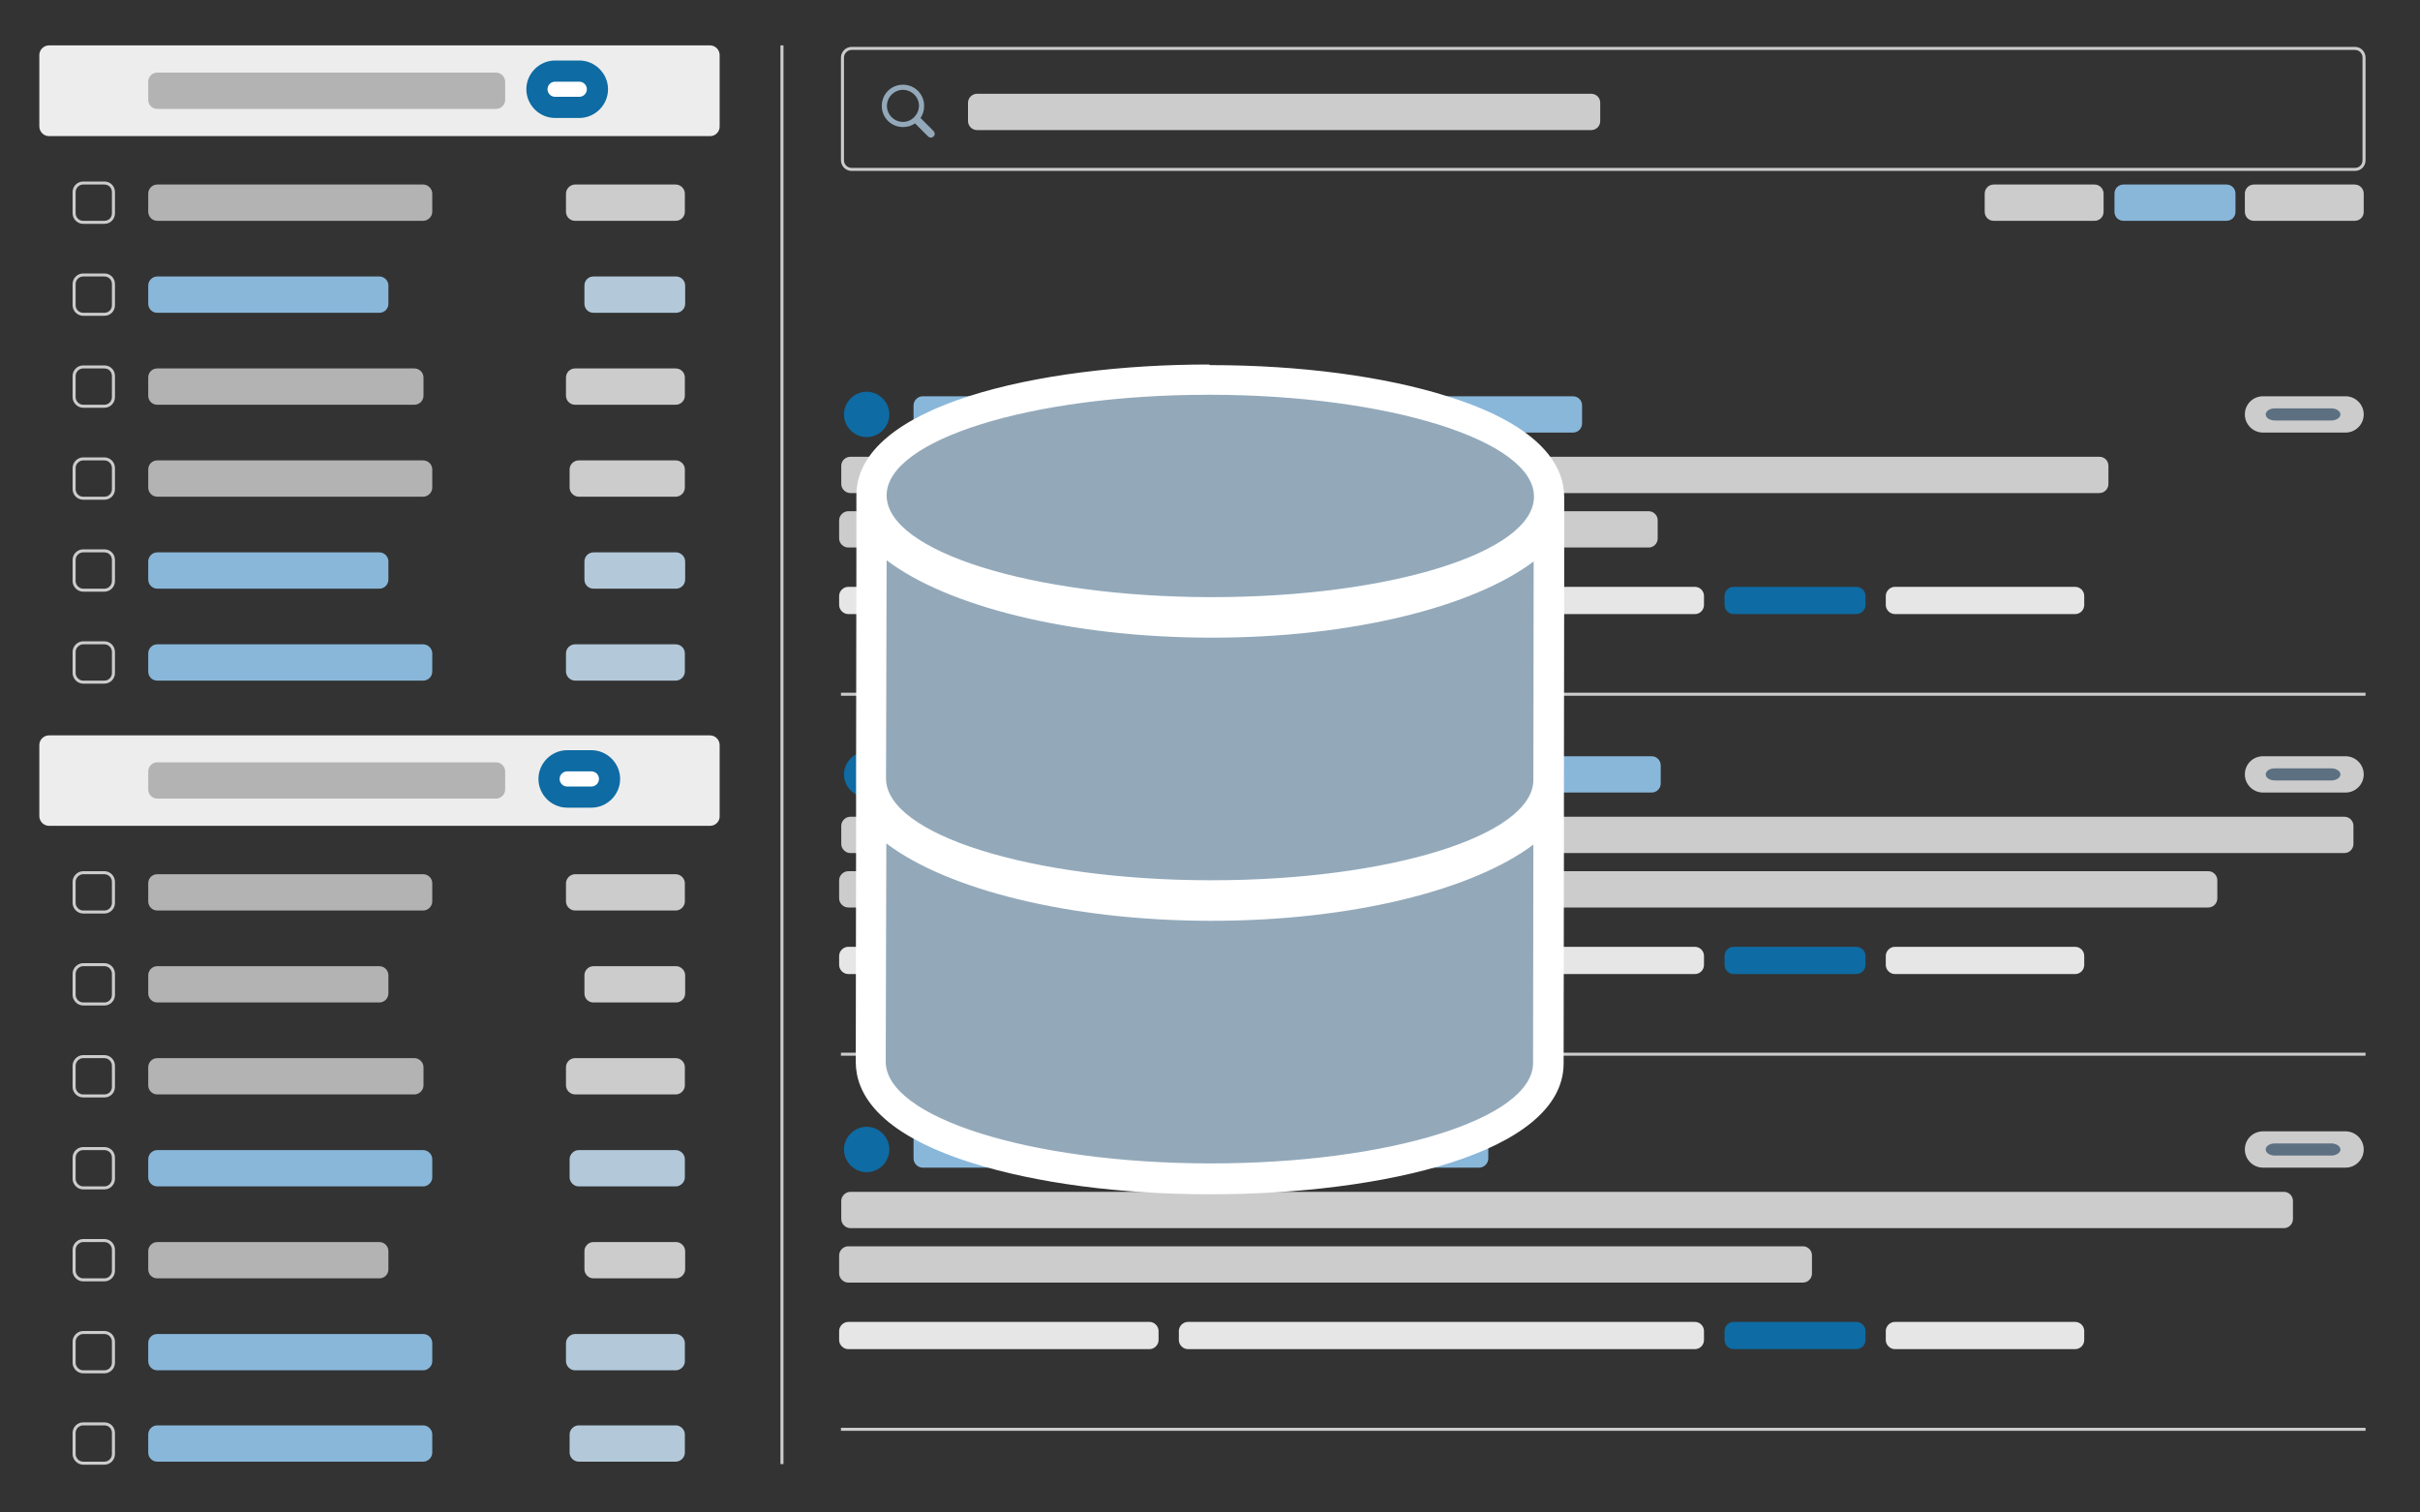 <?xml version="1.0" encoding="utf-8"?>
<!-- Generator: Adobe Illustrator 24.2.1, SVG Export Plug-In . SVG Version: 6.00 Build 0)  -->
<svg version="1.2" baseProfile="tiny" xmlns="http://www.w3.org/2000/svg" xmlns:xlink="http://www.w3.org/1999/xlink" x="0px"
	 y="0px" viewBox="0 0 800 500" overflow="visible" xml:space="preserve">
<rect x="0" y="0" width="800" height="500" fill="#333333" stroke="none"/>
<g id="Layer_1">
</g>
<g id="Layer_2">
	<path fill="none" stroke="#CCCCCC" stroke-miterlimit="10" d="M278.5,19c0-1.6,1.4-3,3-3h497c1.7,0,3,1.4,3,3v34c0,1.7-1.3,3-3,3
		h-497c-1.6,0-3-1.3-3-3V19z"/>
	<path fill="#EDEDED" d="M234.8,45H16.2c-1.8,0-3.2-1.5-3.2-3.2V18.2c0-1.8,1.5-3.2,3.2-3.2h218.5c1.8,0,3.2,1.5,3.2,3.2v23.5
		C238,43.5,236.5,45,234.8,45z"/>
	<path fill="#B3B3B3" d="M167,33c0,1.7-1.4,3-3,3H52c-1.7,0-3-1.3-3-3v-6c0-1.6,1.3-3,3-3h112c1.6,0,3,1.4,3,3V33z"/>
	<path fill="#B3B3B3" d="M142.9,70c0,1.6-1.4,3-3,3H52c-1.7,0-3-1.4-3-3v-6c0-1.6,1.3-3,3-3h87.9c1.6,0,3,1.4,3,3V70z"/>
	<path fill="#89B7DA" d="M128.4,100.4c0,1.7-1.3,3-3,3H52c-1.7,0-3-1.3-3-3v-6c0-1.6,1.3-3,3-3h73.4c1.7,0,3,1.4,3,3V100.4z"/>
	<path fill="#B3B3B3" d="M140,130.8c0,1.7-1.4,3-3,3H52c-1.7,0-3-1.3-3-3v-6c0-1.7,1.3-3,3-3h85c1.6,0,3,1.3,3,3V130.8z"/>
	<path fill="#B3B3B3" d="M142.9,161.2c0,1.6-1.4,3-3,3H52c-1.7,0-3-1.4-3-3v-6c0-1.7,1.3-3,3-3h87.9c1.6,0,3,1.3,3,3V161.2z"/>
	<path fill="#89B7DA" d="M128.4,191.6c0,1.6-1.3,3-3,3H52c-1.7,0-3-1.4-3-3v-6c0-1.6,1.3-3,3-3h73.4c1.7,0,3,1.4,3,3V191.6z"/>
	<path fill="#89B7DA" d="M142.9,222c0,1.7-1.4,3-3,3H52c-1.7,0-3-1.3-3-3v-6c0-1.6,1.3-3,3-3h87.9c1.6,0,3,1.4,3,3V222z"/>
	<path fill="#B3C9DA" d="M187.1,216c0-1.7,1.4-3,3-3h33.3c1.6,0,3,1.3,3,3v6c0,1.6-1.4,3-3,3h-33.3c-1.6,0-3-1.4-3-3V216z"/>
	<path fill="#B3C9DA" d="M193.2,185.6c0-1.6,1.3-3,3-3h27.3c1.6,0,3,1.4,3,3v6c0,1.7-1.4,3-3,3h-27.3c-1.7,0-3-1.3-3-3V185.6z"/>
	<path fill="#CCCCCC" d="M188.3,155.2c0-1.7,1.4-3,3-3h32.1c1.6,0,3,1.3,3,3v6c0,1.6-1.4,3-3,3h-32.1c-1.6,0-3-1.4-3-3V155.2z"/>
	<path fill="#CCCCCC" d="M187.1,124.8c0-1.7,1.4-3,3-3h33.3c1.6,0,3,1.3,3,3v6c0,1.7-1.4,3-3,3h-33.3c-1.6,0-3-1.3-3-3V124.8z"/>
	<path fill="#B3C9DA" d="M193.2,94.4c0-1.7,1.3-3,3-3h27.3c1.6,0,3,1.3,3,3v6c0,1.7-1.4,3-3,3h-27.3c-1.7,0-3-1.3-3-3V94.4z"/>
	<path fill="#CCCCCC" d="M187.1,64c0-1.6,1.4-3,3-3h33.3c1.6,0,3,1.4,3,3v6c0,1.7-1.4,3-3,3h-33.3c-1.6,0-3-1.3-3-3V64z"/>
	<path fill="#CCCCCC" d="M656.1,64c0-1.6,1.3-3,3-3h33.3c1.7,0,3,1.4,3,3v6c0,1.7-1.3,3-3,3h-33.3c-1.7,0-3-1.3-3-3V64z"/>
	<path fill="#CCCCCC" d="M748.1,131h27.3c3.3,0,6,2.7,6,6v0c0,3.3-2.7,6-6,6h-27.3c-3.3,0-6-2.7-6-6v0
		C742.1,133.6,744.8,131,748.1,131z"/>
	<path fill="#CCCCCC" d="M278.1,154c0-1.7,1.4-3,3-3H694c1.7,0,3,1.3,3,3v6c0,1.6-1.3,3-3,3H281.1c-1.6,0-3-1.4-3-3V154z"/>
	<path fill="#CCCCCC" d="M277.4,172c0-1.6,1.4-3,3-3H545c1.7,0,3,1.4,3,3v6c0,1.6-1.3,3-3,3H280.4c-1.6,0-3-1.4-3-3V172z"/>
	<path fill="#E6E6E6" d="M277.4,197c0-1.6,1.4-3,3-3H380c1.6,0,3,1.4,3,3v3c0,1.6-1.4,3-3,3h-99.6c-1.6,0-3-1.4-3-3V197z"/>
	<path fill="#E6E6E6" d="M623.4,197c0-1.6,1.4-3,3-3H686c1.7,0,3,1.4,3,3v3c0,1.6-1.3,3-3,3h-59.6c-1.6,0-3-1.4-3-3V197z"/>
	<path fill="#E6E6E6" d="M389.7,197c0-1.6,1.4-3,3-3h167.6c1.7,0,3,1.4,3,3v3c0,1.6-1.3,3-3,3H392.7c-1.6,0-3-1.4-3-3V197z"/>
	<path fill="#0E6BA3" d="M570.1,197c0-1.6,1.3-3,3-3h40.6c1.6,0,3,1.4,3,3v3c0,1.6-1.4,3-3,3h-40.6c-1.7,0-3-1.4-3-3V197z"/>
	<path fill="#5C7081" d="M749,137c0-1.1,1.3-2,3-2h18.7c1.6,0,3,0.9,3,2s-1.4,2-3,2H752C750.3,139,749,138.1,749,137z"/>
	<path fill="#CCCCCC" d="M742.1,64c0-1.6,1.3-3,3-3h33.3c1.7,0,3,1.4,3,3v6c0,1.7-1.3,3-3,3h-33.3c-1.7,0-3-1.3-3-3V64z"/>
	<path fill="none" stroke="#CCCCCC" stroke-miterlimit="10" d="M37.5,70.5c0,1.7-1.3,3-3,3h-7c-1.6,0-3-1.3-3-3v-7c0-1.7,1.4-3,3-3
		h7c1.7,0,3,1.3,3,3V70.5z"/>
	<path fill="none" stroke="#CCCCCC" stroke-miterlimit="10" d="M37.5,100.9c0,1.7-1.3,3-3,3h-7c-1.6,0-3-1.3-3-3v-7c0-1.7,1.4-3,3-3
		h7c1.7,0,3,1.3,3,3V100.9z"/>
	<path fill="none" stroke="#CCCCCC" stroke-miterlimit="10" d="M37.5,131.3c0,1.6-1.3,3-3,3h-7c-1.6,0-3-1.4-3-3v-7c0-1.7,1.4-3,3-3
		h7c1.7,0,3,1.3,3,3V131.3z"/>
	<path fill="none" stroke="#CCCCCC" stroke-miterlimit="10" d="M37.5,161.7c0,1.7-1.3,3-3,3h-7c-1.6,0-3-1.3-3-3v-7c0-1.6,1.4-3,3-3
		h7c1.7,0,3,1.4,3,3V161.7z"/>
	<path fill="none" stroke="#CCCCCC" stroke-miterlimit="10" d="M37.5,192.1c0,1.6-1.3,3-3,3h-7c-1.6,0-3-1.4-3-3v-7c0-1.7,1.4-3,3-3
		h7c1.7,0,3,1.3,3,3V192.1z"/>
	<path fill="none" stroke="#CCCCCC" stroke-miterlimit="10" d="M37.5,222.5c0,1.6-1.3,3-3,3h-7c-1.6,0-3-1.4-3-3v-7c0-1.6,1.4-3,3-3
		h7c1.7,0,3,1.4,3,3V222.5z"/>
	<path fill="#EDEDED" d="M234.8,273H16.2c-1.8,0-3.2-1.5-3.2-3.2v-23.5c0-1.8,1.5-3.2,3.2-3.2h218.5c1.8,0,3.2,1.5,3.2,3.2v23.5
		C238,271.5,236.5,273,234.8,273z"/>
	<path fill="#B3B3B3" d="M167,261c0,1.6-1.4,3-3,3H52c-1.7,0-3-1.4-3-3v-6c0-1.6,1.3-3,3-3h112c1.6,0,3,1.4,3,3V261z"/>
	<path fill="#B3B3B3" d="M142.9,298c0,1.6-1.4,3-3,3H52c-1.7,0-3-1.4-3-3v-6c0-1.7,1.3-3,3-3h87.9c1.6,0,3,1.3,3,3V298z"/>
	<path fill="#B3B3B3" d="M128.4,328.4c0,1.6-1.3,3-3,3H52c-1.7,0-3-1.4-3-3v-6c0-1.6,1.3-3,3-3h73.4c1.7,0,3,1.4,3,3V328.4z"/>
	<path fill="#B3B3B3" d="M140,358.8c0,1.6-1.4,3-3,3H52c-1.7,0-3-1.4-3-3v-6c0-1.6,1.3-3,3-3h85c1.6,0,3,1.4,3,3V358.8z"/>
	<path fill="#89B7DA" d="M142.9,389.2c0,1.6-1.4,3-3,3H52c-1.7,0-3-1.4-3-3v-6c0-1.6,1.3-3,3-3h87.9c1.6,0,3,1.4,3,3V389.2z"/>
	<path fill="#B3B3B3" d="M128.4,419.6c0,1.7-1.3,3-3,3H52c-1.7,0-3-1.3-3-3v-6c0-1.6,1.3-3,3-3h73.4c1.7,0,3,1.4,3,3V419.6z"/>
	<path fill="#89B7DA" d="M142.9,450c0,1.6-1.4,3-3,3H52c-1.7,0-3-1.4-3-3v-6c0-1.7,1.3-3,3-3h87.9c1.6,0,3,1.3,3,3V450z"/>
	<path fill="#B3C9DA" d="M187.1,444c0-1.6,1.4-3,3-3h33.3c1.6,0,3,1.4,3,3v6c0,1.6-1.4,3-3,3h-33.3c-1.6,0-3-1.4-3-3V444z"/>
	<path fill="#CCCCCC" d="M193.2,413.6c0-1.6,1.3-3,3-3h27.3c1.6,0,3,1.4,3,3v6c0,1.6-1.4,3-3,3h-27.3c-1.7,0-3-1.4-3-3V413.6z"/>
	<path fill="#B3C9DA" d="M188.3,383.2c0-1.6,1.4-3,3-3h32.1c1.6,0,3,1.4,3,3v6c0,1.6-1.4,3-3,3h-32.1c-1.6,0-3-1.4-3-3V383.2z"/>
	<path fill="#CCCCCC" d="M187.1,352.8c0-1.7,1.4-3,3-3h33.3c1.6,0,3,1.3,3,3v6c0,1.6-1.4,3-3,3h-33.3c-1.6,0-3-1.4-3-3V352.8z"/>
	<path fill="#CCCCCC" d="M193.2,322.4c0-1.6,1.3-3,3-3h27.3c1.6,0,3,1.4,3,3v6c0,1.7-1.4,3-3,3h-27.3c-1.7,0-3-1.3-3-3V322.4z"/>
	<path fill="#CCCCCC" d="M187.1,292c0-1.6,1.4-3,3-3h33.3c1.6,0,3,1.4,3,3v6c0,1.6-1.4,3-3,3h-33.3c-1.6,0-3-1.4-3-3V292z"/>
	<path fill="none" stroke="#CCCCCC" stroke-miterlimit="10" d="M37.5,298.5c0,1.6-1.3,3-3,3h-7c-1.6,0-3-1.4-3-3v-7c0-1.6,1.4-3,3-3
		h7c1.7,0,3,1.4,3,3V298.5z"/>
	<path fill="none" stroke="#CCCCCC" stroke-miterlimit="10" d="M37.5,328.9c0,1.6-1.3,3-3,3h-7c-1.6,0-3-1.4-3-3v-7c0-1.6,1.4-3,3-3
		h7c1.7,0,3,1.4,3,3V328.9z"/>
	<path fill="none" stroke="#CCCCCC" stroke-miterlimit="10" d="M37.5,359.3c0,1.7-1.3,3-3,3h-7c-1.6,0-3-1.3-3-3v-7c0-1.6,1.4-3,3-3
		h7c1.7,0,3,1.4,3,3V359.3z"/>
	<path fill="none" stroke="#CCCCCC" stroke-miterlimit="10" d="M37.5,389.7c0,1.6-1.3,3-3,3h-7c-1.6,0-3-1.4-3-3v-7c0-1.7,1.4-3,3-3
		h7c1.7,0,3,1.3,3,3V389.7z"/>
	<path fill="#89B7DA" d="M142.9,480.2c0,1.6-1.4,3-3,3H52c-1.7,0-3-1.4-3-3v-6c0-1.6,1.3-3,3-3h87.9c1.6,0,3,1.4,3,3V480.2z"/>
	<path fill="#B3C9DA" d="M188.3,474.2c0-1.6,1.4-3,3-3h32.1c1.6,0,3,1.4,3,3v6c0,1.6-1.4,3-3,3h-32.1c-1.6,0-3-1.4-3-3V474.2z"/>
	<path fill="none" stroke="#CCCCCC" stroke-miterlimit="10" d="M37.5,480.7c0,1.6-1.3,3-3,3h-7c-1.6,0-3-1.4-3-3v-7c0-1.7,1.4-3,3-3
		h7c1.7,0,3,1.3,3,3V480.7z"/>
	<path fill="none" stroke="#CCCCCC" stroke-miterlimit="10" d="M37.5,420.1c0,1.6-1.3,3-3,3h-7c-1.6,0-3-1.4-3-3v-7c0-1.6,1.4-3,3-3
		h7c1.7,0,3,1.4,3,3V420.1z"/>
	<path fill="none" stroke="#CCCCCC" stroke-miterlimit="10" d="M37.5,450.5c0,1.6-1.3,3-3,3h-7c-1.6,0-3-1.4-3-3v-7c0-1.6,1.4-3,3-3
		h7c1.7,0,3,1.4,3,3V450.5z"/>
	<line fill="none" stroke="#CCCCCC" stroke-miterlimit="10" x1="258.5" y1="15" x2="258.5" y2="484"/>
	<path fill="#89B7DA" d="M739,70c0,1.7-1.3,3-3,3h-34c-1.7,0-3-1.3-3-3v-6c0-1.7,1.3-3,3-3h34c1.7,0,3,1.3,3,3V70z"/>
	<path fill="#89B7DA" d="M523,140c0,1.6-1.3,3-3,3H305c-1.6,0-3-1.4-3-3v-6c0-1.6,1.4-3,3-3h215c1.7,0,3,1.4,3,3V140z"/>
	<g id="upload_1_">
		<path fill-rule="evenodd" fill="#0E6BA3" d="M286.5,144.5c4.1,0,7.5-3.4,7.5-7.5s-3.4-7.5-7.5-7.5c-4.1,0-7.5,3.4-7.5,7.5
			S282.4,144.5,286.5,144.5z"/>
	</g>
	<line fill="none" stroke="#CCCCCC" stroke-miterlimit="10" x1="782" y1="229.5" x2="278" y2="229.5"/>
	<path fill="#CCCCCC" d="M748.1,250h27.3c3.3,0,6,2.7,6,6v0c0,3.3-2.7,6-6,6h-27.3c-3.3,0-6-2.7-6-6v0
		C742.1,252.6,744.8,250,748.1,250z"/>
	<path fill="#CCCCCC" d="M278.1,273c0-1.6,1.4-3,3-3H775c1.7,0,3,1.4,3,3v6c0,1.6-1.3,3-3,3H281.1c-1.6,0-3-1.4-3-3V273z"/>
	<path fill="#CCCCCC" d="M277.4,291c0-1.6,1.4-3,3-3H730c1.7,0,3,1.4,3,3v6c0,1.6-1.3,3-3,3H280.4c-1.6,0-3-1.4-3-3V291z"/>
	<path fill="#E6E6E6" d="M277.4,316c0-1.6,1.4-3,3-3H380c1.6,0,3,1.4,3,3v3c0,1.6-1.4,3-3,3h-99.6c-1.6,0-3-1.4-3-3V316z"/>
	<path fill="#E6E6E6" d="M623.4,316c0-1.6,1.4-3,3-3H686c1.7,0,3,1.4,3,3v3c0,1.6-1.3,3-3,3h-59.6c-1.6,0-3-1.4-3-3V316z"/>
	<path fill="#E6E6E6" d="M389.7,316c0-1.6,1.4-3,3-3h167.6c1.7,0,3,1.4,3,3v3c0,1.6-1.3,3-3,3H392.7c-1.6,0-3-1.4-3-3V316z"/>
	<path fill="#0E6BA3" d="M570.1,316c0-1.6,1.3-3,3-3h40.6c1.6,0,3,1.4,3,3v3c0,1.6-1.4,3-3,3h-40.6c-1.7,0-3-1.4-3-3V316z"/>
	<path fill="#5C7081" d="M749,256c0-1.1,1.3-2,3-2h18.7c1.6,0,3,0.9,3,2s-1.4,2-3,2H752C750.3,258,749,257.1,749,256z"/>
	<path fill="#89B7DA" d="M549,259c0,1.6-1.3,3-3,3H305c-1.6,0-3-1.4-3-3v-6c0-1.6,1.4-3,3-3h241c1.7,0,3,1.4,3,3V259z"/>
	<g id="upload_4_">
		<path fill-rule="evenodd" fill="#0E6BA3" d="M286.5,263.5c4.1,0,7.5-3.4,7.5-7.5c0-4.1-3.4-7.5-7.5-7.5c-4.1,0-7.5,3.4-7.5,7.5
			C279,260.1,282.4,263.5,286.5,263.5z"/>
	</g>
	<line fill="none" stroke="#CCCCCC" stroke-miterlimit="10" x1="782" y1="348.5" x2="278" y2="348.5"/>
	<path fill="#CCCCCC" d="M748.1,374h27.3c3.3,0,6,2.7,6,6l0,0c0,3.3-2.7,6-6,6h-27.3c-3.3,0-6-2.7-6-6l0,0
		C742.1,376.6,744.8,374,748.1,374z"/>
	<path fill="#CCCCCC" d="M278.1,397c0-1.6,1.4-3,3-3H755c1.7,0,3,1.4,3,3v6c0,1.6-1.3,3-3,3H281.1c-1.6,0-3-1.4-3-3V397z"/>
	<path fill="#CCCCCC" d="M277.4,415c0-1.6,1.4-3,3-3H596c1.7,0,3,1.4,3,3v6c0,1.6-1.3,3-3,3H280.4c-1.6,0-3-1.4-3-3V415z"/>
	<path fill="#E6E6E6" d="M277.4,440c0-1.6,1.4-3,3-3H380c1.6,0,3,1.4,3,3v3c0,1.6-1.4,3-3,3h-99.6c-1.6,0-3-1.4-3-3V440z"/>
	<path fill="#E6E6E6" d="M623.4,440c0-1.6,1.4-3,3-3H686c1.7,0,3,1.4,3,3v3c0,1.6-1.3,3-3,3h-59.6c-1.6,0-3-1.4-3-3V440z"/>
	<path fill="#E6E6E6" d="M389.7,440c0-1.6,1.4-3,3-3h167.6c1.7,0,3,1.4,3,3v3c0,1.6-1.3,3-3,3H392.7c-1.6,0-3-1.4-3-3V440z"/>
	<path fill="#0E6BA3" d="M570.1,440c0-1.6,1.3-3,3-3h40.6c1.6,0,3,1.4,3,3v3c0,1.6-1.4,3-3,3h-40.6c-1.7,0-3-1.4-3-3V440z"/>
	<path fill="#5C7081" d="M749,380c0-1.1,1.3-2,3-2h18.7c1.6,0,3,0.9,3,2s-1.4,2-3,2H752C750.3,382,749,381.1,749,380z"/>
	<path fill="#89B7DA" d="M492,383c0,1.6-1.4,3-3,3H305c-1.6,0-3-1.4-3-3v-6c0-1.6,1.4-3,3-3h184c1.6,0,3,1.4,3,3V383z"/>
	<g id="upload_7_">
		<path fill-rule="evenodd" fill="#0E6BA3" d="M286.5,387.5c4.1,0,7.5-3.4,7.5-7.5c0-4.1-3.4-7.5-7.5-7.5c-4.1,0-7.5,3.4-7.5,7.5
			C279,384.1,282.4,387.5,286.5,387.5z"/>
	</g>
	<line fill="none" stroke="#CCCCCC" stroke-miterlimit="10" x1="782" y1="472.5" x2="278" y2="472.5"/>
	<g id="zoomout_1_">
		<path fill-rule="evenodd" fill="#93A9BA" d="M308.6,43.3l-4.3-4.3c0.8-1.1,1.2-2.5,1.2-4c0-3.9-3.1-7-7-7s-7,3.1-7,7s3.1,7,7,7
			c1.5,0,2.8-0.4,4-1.2l4.3,4.3c0.2,0.2,0.6,0.4,0.9,0.4c0.7,0,1.3-0.6,1.3-1.3C309,43.9,308.8,43.6,308.6,43.3z M298.5,40.3
			c-2.9,0-5.3-2.4-5.3-5.3c0-2.9,2.4-5.3,5.3-5.3c2.9,0,5.3,2.4,5.3,5.3C303.7,37.9,301.4,40.3,298.5,40.3z"/>
	</g>
	<path fill="#CCCCCC" d="M529,40c0,1.7-1.3,3-3,3H323c-1.6,0-3-1.3-3-3v-6c0-1.7,1.4-3,3-3h203c1.7,0,3,1.3,3,3V40z"/>
	<g id="Ellipse_1_copy_2">
		<g>
			<g>
				<path fill-rule="evenodd" fill="#93A9BA" d="M399.7,389.7c-54.3-0.1-112-13.7-111.9-38.7l0.2-82.3l8,6
					c20,15.1,59.8,24.5,103.9,24.6l0.6,0c44,0,83.6-9.3,103.4-24.2l8-6.1l-0.2,82.3c0,11.4-12,21.2-34.7,28.3
					c-20.5,6.4-47.8,9.9-76.7,9.9L399.7,389.7z M399.9,296c-54.3-0.1-112-13.7-111.9-38.7l0.2-82.3l8,6
					c20,15.1,59.8,24.5,103.9,24.6l0.6,0c44,0,83.6-9.3,103.4-24.2l8-6.1l-0.2,82.3c0,11.4-12,21.2-34.7,28.3
					c-20.5,6.4-47.8,9.9-76.7,9.9L399.9,296z M400.1,202.4c-54.3-0.1-112-13.7-111.9-38.7c0-11.4,12-21.2,34.7-28.3
					c20.5-6.4,47.8-9.9,76.7-9.9l0.7,0c54.3,0.1,112,13.7,111.9,38.7c0,11.4-12,21.2-34.7,28.3c-20.5,6.4-47.8,9.9-76.7,9.9
					C400.8,202.4,400.1,202.4,400.1,202.4z"/>
				<path fill="#FFFFFF" d="M399.5,130.5c0.2,0,0.5,0,0.7,0c59.1,0.1,107,15.2,106.9,33.7c0,18.4-47.6,33.2-106.4,33.2
					c-0.2,0-0.5,0-0.7,0c-59-0.1-107-15.2-106.9-33.7C293.2,145.4,340.8,130.5,399.5,130.5 M293.1,185.2
					c20,15.2,60.4,25.5,106.9,25.6c0.2,0,0.4,0,0.6,0c46.4,0,86.5-10.2,106.4-25.2l-0.1,72.2c0,18.4-47.6,33.2-106.4,33.2
					c-0.2,0-0.5,0-0.7,0c-59.1-0.1-107-15.2-106.9-33.7L293.1,185.2 M293,278.8c20,15.2,60.4,25.5,106.9,25.6c0.2,0,0.4,0,0.6,0
					c46.4,0,86.5-10.2,106.4-25.2l-0.1,72.2c0,18.4-47.6,33.2-106.4,33.2c-0.2,0-0.5,0-0.7,0c-59.1-0.1-107-15.2-106.9-33.7
					L293,278.8 M399.5,120.5c-56,0-116.3,13.5-116.4,43.2c0,0.5,0,0.9,0,1.4l0,0l0,20.1l-0.1,72.2c0,0.5,0,0.9,0,1.4l0,0l0,20.1
					l-0.1,72.2c0,9.7,6.6,23.3,38.3,33.3c21.1,6.7,49.1,10.4,78.6,10.4l0.7,0c56,0,116.3-13.5,116.4-43.2l0.1-72.2l0-20.1l0,0
					c0-0.4,0-0.9,0-1.3l0.1-72.2l0-20.1l0,0c0-0.4,0-0.9,0-1.3c0-9.7-6.6-23.3-38.3-33.3c-21.1-6.7-49.1-10.4-78.6-10.4L399.5,120.5
					L399.5,120.5z"/>
			</g>
		</g>
	</g>
	<g>
		<path fill="#0E6BA3" d="M191.5,39h-8c-5.2,0-9.5-4.3-9.5-9.5v0c0-5.2,4.3-9.5,9.5-9.5h8c5.2,0,9.5,4.3,9.5,9.5v0
			C201,34.7,196.7,39,191.5,39z"/>
		
			<line fill="none" stroke="#FFFFFF" stroke-width="5" stroke-linecap="round" stroke-linejoin="round" stroke-miterlimit="10" x1="183.5" y1="29.5" x2="191.5" y2="29.5"/>
	</g>
	<g>
		<path fill="#0E6BA3" d="M195.5,267h-8c-5.2,0-9.5-4.3-9.5-9.5l0,0c0-5.2,4.3-9.5,9.5-9.5h8c5.2,0,9.5,4.3,9.5,9.5l0,0
			C205,262.7,200.7,267,195.5,267z"/>
		
			<line fill="none" stroke="#FFFFFF" stroke-width="5" stroke-linecap="round" stroke-linejoin="round" stroke-miterlimit="10" x1="187.5" y1="257.5" x2="195.5" y2="257.5"/>
	</g>
</g>
</svg>
